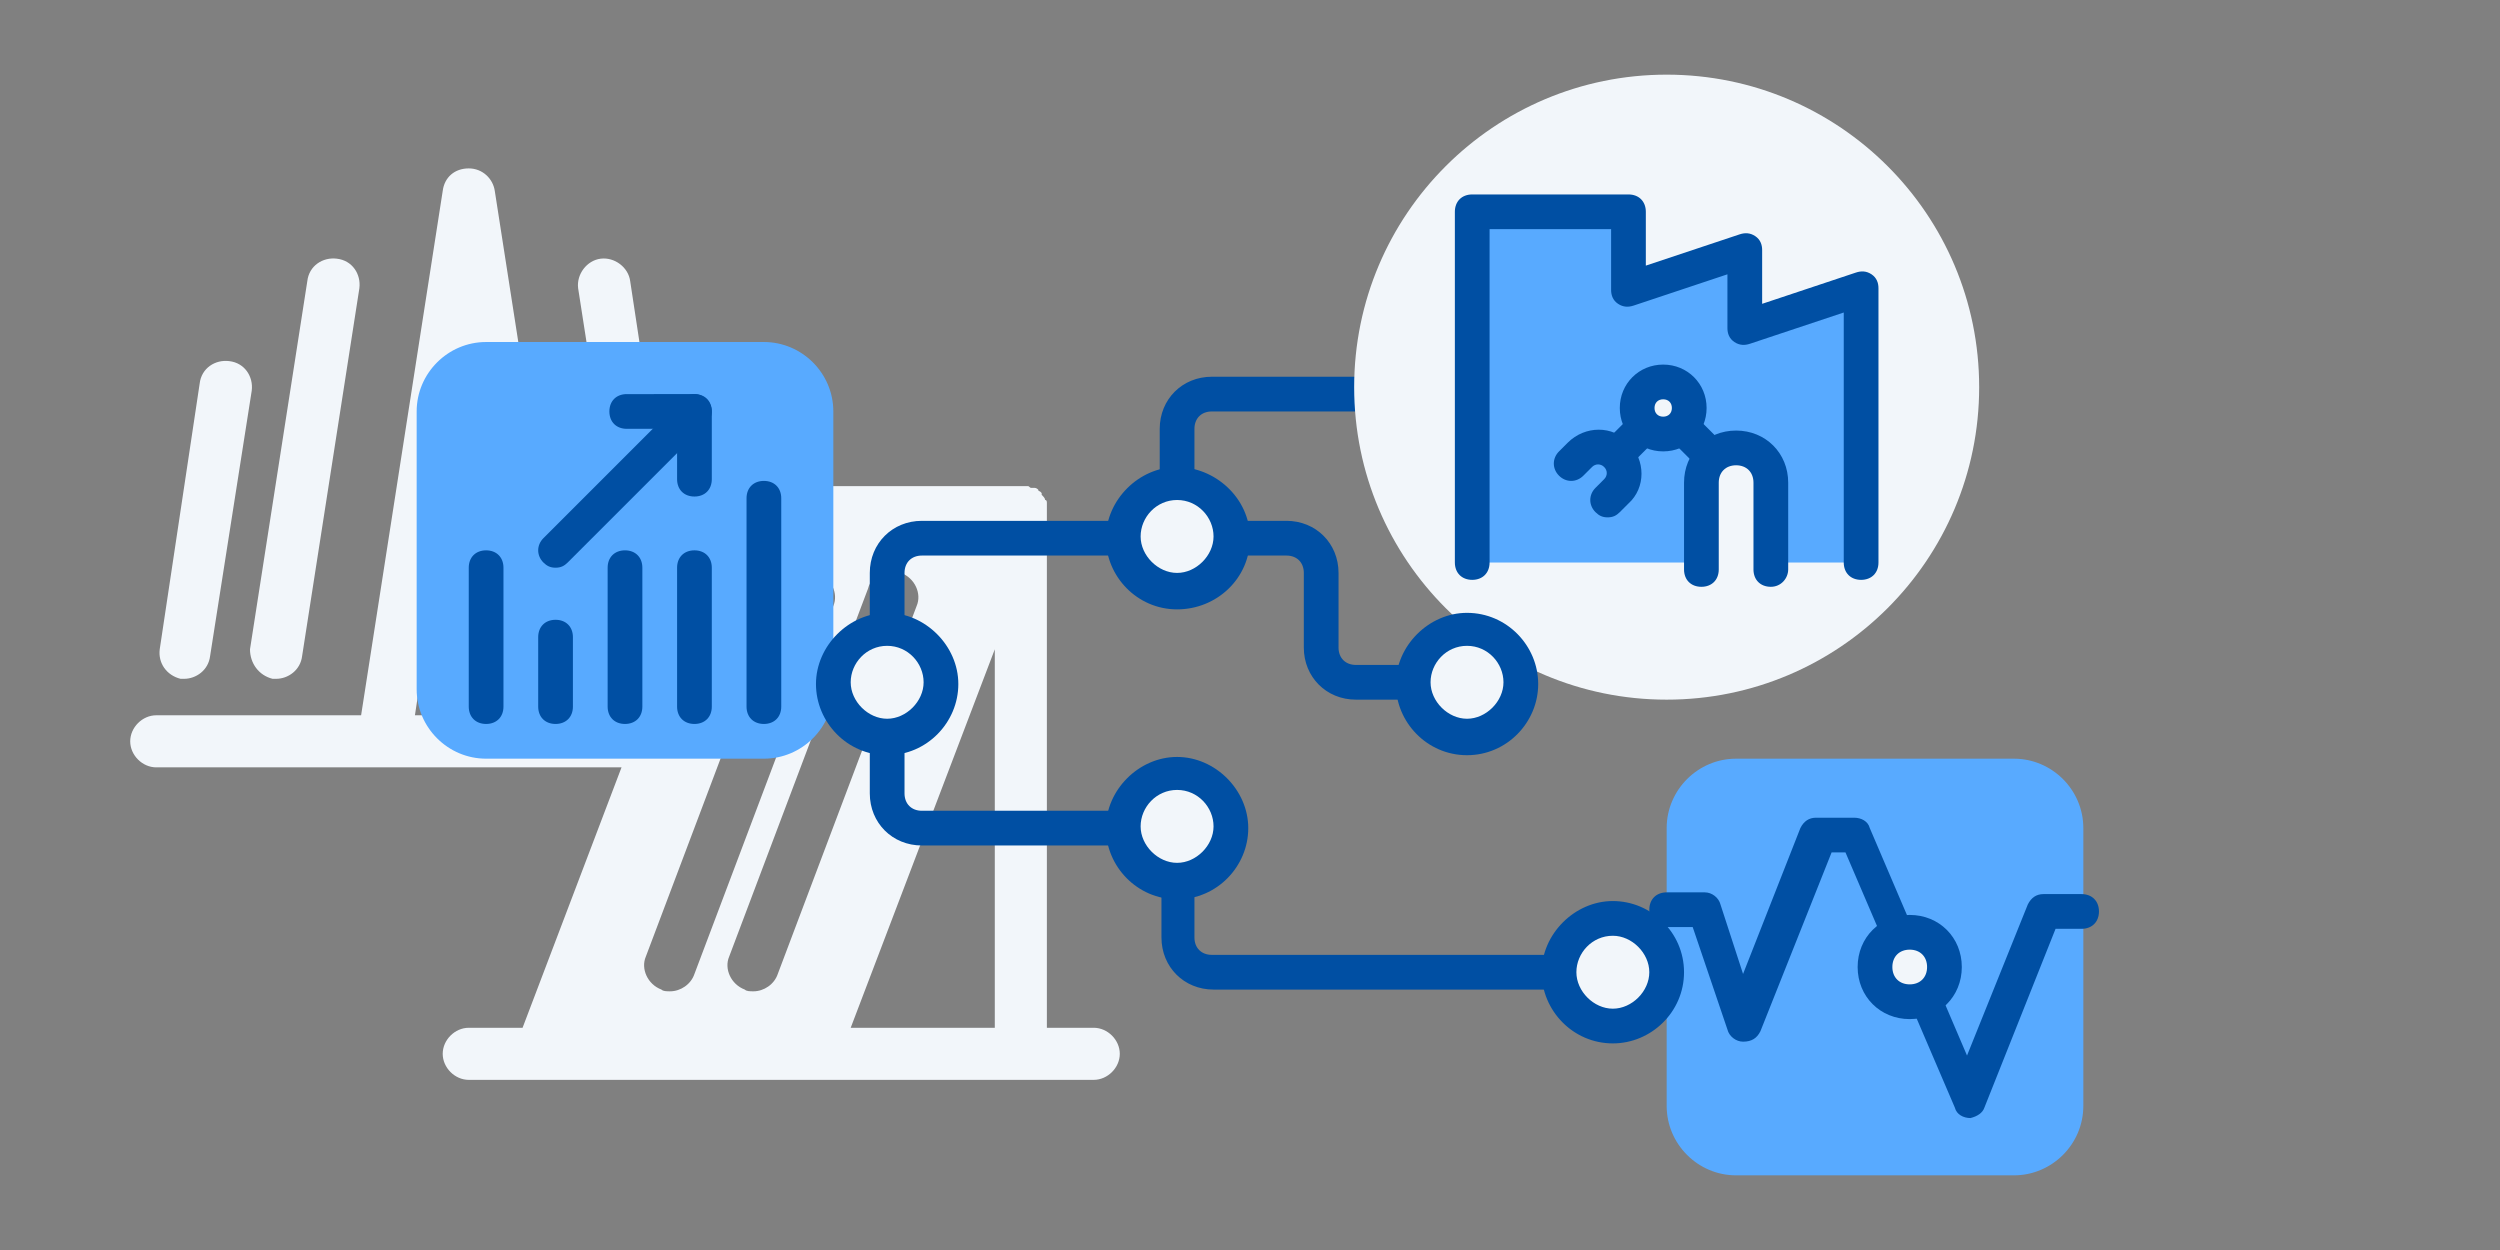 <?xml version="1.0" encoding="utf-8"?>
<!-- Generator: Adobe Illustrator 27.7.0, SVG Export Plug-In . SVG Version: 6.00 Build 0)  -->
<svg version="1.1" id="Layer_1" xmlns="http://www.w3.org/2000/svg" xmlns:xlink="http://www.w3.org/1999/xlink" x="0px" y="0px"
	 viewBox="0 0 144 72" style="enable-background:new 0 0 144 72;" xml:space="preserve">
<rect x="0" y="0" width="144" height="72" fill="#808080" stroke="none"/>
<style type="text/css">
	.st0{fill:none;}
	.st1{fill:#F2F6FA;}
	.st2{fill:#58AAFF;}
	.st3{fill:#004FA3;}
</style>
<g>
	<g>
		<g>
			<rect x="0" y="0" class="st0" width="54" height="54"/>
		</g>
		<g>
			<rect x="18" y="18" class="st0" width="54" height="54"/>
		</g>
		<g>
			<g>
				<path class="st1" d="M63,59.2h-2.7v-30c0,0,0-0.1,0-0.1c0,0,0-0.1,0-0.1c0-0.1,0-0.2-0.1-0.2c0,0,0,0,0,0c0,0,0,0,0,0
					c0,0,0,0,0,0c0-0.1-0.1-0.2-0.2-0.3c0,0,0,0,0,0c0,0,0,0,0,0c0,0,0,0,0,0c0,0,0,0,0-0.1c0,0-0.1-0.1-0.1-0.1c0,0-0.1,0-0.1-0.1
					c0,0-0.1-0.1-0.2-0.1c0,0,0,0-0.1,0c0,0-0.1,0-0.1,0c-0.1,0-0.1-0.1-0.2-0.1c0,0-0.1,0-0.1,0c0,0,0,0-0.1,0c0,0,0,0,0,0
					c0,0,0,0,0,0c-0.1,0-0.2,0-0.2,0H43.3L42.5,22c-0.1-0.8-0.9-1.4-1.7-1.3c-0.8,0.1-1.4,0.9-1.3,1.7l1.3,8.6l-1.6,4.3l-2.9-19.1
					c-0.1-0.8-0.9-1.4-1.7-1.3c-0.8,0.1-1.4,0.9-1.3,1.7l3.3,21.2c0.1,0.7,0.6,1.1,1.2,1.2l-0.8,2.2h-3.8L28.5,11
					c-0.1-0.7-0.7-1.3-1.5-1.3s-1.4,0.5-1.5,1.3l-4.7,30.2H9c-0.8,0-1.5,0.7-1.5,1.5s0.7,1.5,1.5,1.5h26.8l-5.7,15H27
					c-0.8,0-1.5,0.7-1.5,1.5s0.7,1.5,1.5,1.5h4.2c0,0,0,0,0,0c0,0,0,0,0,0h15.7c0,0,0,0,0,0c0,0,0,0,0,0H63c0.8,0,1.5-0.7,1.5-1.5
					S63.8,59.2,63,59.2z M27,21.1l1.4,9.1h-2.8L27,21.1z M23.9,41.2l1.2-8h3.7l1.2,8H23.9z M51.9,33c0.8,0.3,1.2,1.2,0.9,1.9
					l-8,21.2c-0.2,0.6-0.8,1-1.4,1c-0.2,0-0.4,0-0.5-0.1c-0.8-0.3-1.2-1.2-0.9-1.9l8-21.2C50.2,33.1,51.1,32.7,51.9,33z M37.2,55.1
					l8-21.2c0.3-0.8,1.2-1.2,1.9-0.9c0.8,0.3,1.2,1.2,0.9,1.9l-8,21.2c-0.2,0.6-0.8,1-1.4,1c-0.2,0-0.4,0-0.5-0.1
					C37.3,56.7,36.9,55.8,37.2,55.1z M57.3,37.4v21.8h-8.3L57.3,37.4z"/>
			</g>
			<g>
				<path class="st1" d="M10.4,39.1c0.1,0,0.2,0,0.2,0c0.7,0,1.4-0.5,1.5-1.3l2.4-15.3c0.1-0.8-0.4-1.6-1.3-1.7
					c-0.8-0.1-1.6,0.4-1.7,1.3L9.2,37.4C9.1,38.2,9.6,38.9,10.4,39.1z"/>
			</g>
			<g>
				<path class="st1" d="M15.7,39.1c0.1,0,0.2,0,0.2,0c0.7,0,1.4-0.5,1.5-1.3l3.3-21.2c0.1-0.8-0.4-1.6-1.3-1.7
					c-0.8-0.1-1.6,0.4-1.7,1.3l-3.3,21.2C14.4,38.2,14.9,38.9,15.7,39.1z"/>
			</g>
		</g>
	</g>
	<g>
		<g>
			<g>
				<path class="st2" d="M116,67.7h-16c-2.2,0-4-1.8-4-4v-16c0-2.2,1.8-4,4-4h16c2.2,0,4,1.8,4,4v16C120,65.9,118.2,67.7,116,67.7z"
					/>
			</g>
			<g>
				<path class="st3" d="M113.5,64.4c-0.4,0-0.8-0.2-0.9-0.6l-6.3-14.7h-0.8l-4.1,10.3c-0.2,0.4-0.5,0.6-1,0.6
					c-0.4,0-0.8-0.3-0.9-0.7l-2-5.9H96c-0.6,0-1-0.4-1-1s0.4-1,1-1h2.2c0.4,0,0.8,0.3,0.9,0.7l1.3,4l3.3-8.4
					c0.2-0.4,0.5-0.6,0.9-0.6h2.2c0.4,0,0.8,0.2,0.9,0.6l5.6,13.1l3.5-8.7c0.2-0.4,0.5-0.6,0.9-0.6h2.2c0.6,0,1,0.4,1,1s-0.4,1-1,1
					h-1.5l-4.1,10.3C114.2,64.1,113.9,64.3,113.5,64.4C113.5,64.4,113.5,64.4,113.5,64.4z"/>
			</g>
			<g>
				<circle class="st1" cx="110" cy="55.7" r="2"/>
				<path class="st3" d="M110,58.7c-1.7,0-3-1.3-3-3s1.3-3,3-3s3,1.3,3,3S111.7,58.7,110,58.7z M110,54.7c-0.6,0-1,0.4-1,1
					s0.4,1,1,1s1-0.4,1-1S110.6,54.7,110,54.7z"/>
			</g>
		</g>
		<g>
			<g>
				<g>
					<path class="st2" d="M44,43.7H28c-2.2,0-4-1.8-4-4v-16c0-2.2,1.8-4,4-4h16c2.2,0,4,1.8,4,4v16C48,41.9,46.2,43.7,44,43.7z"/>
				</g>
			</g>
			<g>
				<g>
					<g>
						<g>
							<g>
								<path class="st3" d="M40,28.6c-0.6,0-1-0.4-1-1v-2.9h-2.9c-0.6,0-1-0.4-1-1s0.4-1,1-1H40c0.6,0,1,0.4,1,1v3.9
									C41,28.2,40.6,28.6,40,28.6z"/>
							</g>
						</g>
						<g>
							<path class="st3" d="M32,32.7c-0.3,0-0.5-0.1-0.7-0.3c-0.4-0.4-0.4-1,0-1.4l8-8c0.4-0.4,1-0.4,1.4,0s0.4,1,0,1.4l-8,8
								C32.5,32.6,32.3,32.7,32,32.7z"/>
						</g>
					</g>
					<g>
						<path class="st3" d="M32,41.7c-0.6,0-1-0.4-1-1v-4c0-0.6,0.4-1,1-1s1,0.4,1,1v4C33,41.3,32.6,41.7,32,41.7z"/>
					</g>
					<g>
						<path class="st3" d="M36,41.7c-0.6,0-1-0.4-1-1v-8c0-0.6,0.4-1,1-1s1,0.4,1,1v8C37,41.3,36.6,41.7,36,41.7z"/>
					</g>
					<g>
						<path class="st3" d="M28,41.7c-0.6,0-1-0.4-1-1v-8c0-0.6,0.4-1,1-1s1,0.4,1,1v8C29,41.3,28.6,41.7,28,41.7z"/>
					</g>
					<g>
						<path class="st3" d="M40,41.7c-0.6,0-1-0.4-1-1v-8c0-0.6,0.4-1,1-1s1,0.4,1,1v8C41,41.3,40.6,41.7,40,41.7z"/>
					</g>
					<g>
						<path class="st3" d="M44,41.7c-0.6,0-1-0.4-1-1v-12c0-0.6,0.4-1,1-1s1,0.4,1,1v12C45,41.3,44.6,41.7,44,41.7z"/>
					</g>
				</g>
				<g>
					<rect x="24" y="19.7" class="st0" width="24" height="24"/>
				</g>
			</g>
		</g>
		<g>
			<g>
				<g>
					<path class="st3" d="M67.8,32c-0.6,0-1-0.4-1-1v-6.3c0-1.7,1.3-3,3-3h23c0.6,0,1,0.4,1,1s-0.4,1-1,1h-23c-0.6,0-1,0.4-1,1V31
						C68.8,31.5,68.4,32,67.8,32z"/>
				</g>
				<g>
					<circle class="st1" cx="96" cy="22.3" r="18"/>
				</g>
				<g>
					<g>
						<polyline class="st2" points="107.2,32.4 107.2,16.7 100.5,18.9 100.5,14.4 93.8,16.7 93.8,12.2 84.8,12.2 84.8,32.4 						
							"/>
						<path class="st3" d="M107.2,33.4c-0.6,0-1-0.4-1-1V18l-5.4,1.8c-0.3,0.1-0.6,0.1-0.9-0.1c-0.3-0.2-0.4-0.5-0.4-0.8v-3.1
							l-5.4,1.8c-0.3,0.1-0.6,0.1-0.9-0.1c-0.3-0.2-0.4-0.5-0.4-0.8v-3.5h-7v19.2c0,0.6-0.4,1-1,1s-1-0.4-1-1V12.2c0-0.6,0.4-1,1-1
							h9c0.6,0,1,0.4,1,1v3.1l5.4-1.8c0.3-0.1,0.6-0.1,0.9,0.1c0.3,0.2,0.4,0.5,0.4,0.8v3.1l5.4-1.8c0.3-0.1,0.6-0.1,0.9,0.1
							s0.4,0.5,0.4,0.8v15.8C108.2,33,107.8,33.4,107.2,33.4z"/>
					</g>
					<g>
						<rect x="78" y="4.3" class="st0" width="36" height="36"/>
					</g>
					<g>
						<g>
							<g>
								<polyline class="st2" points="98.8,26.5 95.8,23.5 92.8,26.5 								"/>
								<path class="st3" d="M98.8,27.5c-0.3,0-0.5-0.1-0.7-0.3l-2.3-2.3l-2.3,2.3c-0.4,0.4-1,0.4-1.4,0s-0.4-1,0-1.4l3-3
									c0.4-0.4,1-0.4,1.4,0l3,3c0.4,0.4,0.4,1,0,1.4C99.3,27.4,99.1,27.5,98.8,27.5z"/>
							</g>
							<g>
								<path class="st2" d="M90.5,26.7l0.5-0.5c0.6-0.6,1.5-0.6,2.1,0l0,0c0.6,0.6,0.6,1.5,0,2.1l-0.5,0.5"/>
								<path class="st3" d="M92.6,29.8c-0.3,0-0.5-0.1-0.7-0.3c-0.4-0.4-0.4-1,0-1.4l0.5-0.5c0.2-0.2,0.2-0.5,0-0.7
									c-0.2-0.2-0.5-0.2-0.7,0l-0.5,0.5c-0.4,0.4-1,0.4-1.4,0s-0.4-1,0-1.4l0.5-0.5c1-1,2.6-1,3.5,0c1,1,1,2.6,0,3.5l-0.5,0.5
									C93.1,29.7,92.9,29.8,92.6,29.8z"/>
							</g>
						</g>
						<g>
							<circle class="st1" cx="95.8" cy="23.5" r="1.5"/>
							<path class="st3" d="M95.8,26c-1.4,0-2.5-1.1-2.5-2.5s1.1-2.5,2.5-2.5s2.5,1.1,2.5,2.5S97.2,26,95.8,26z M95.8,23
								c-0.3,0-0.5,0.2-0.5,0.5s0.2,0.5,0.5,0.5s0.5-0.2,0.5-0.5S96.1,23,95.8,23z"/>
						</g>
						<g>
							<path class="st1" d="M98,32.8v-5c0-1.1,0.9-2,2-2s2,0.9,2,2v5"/>
							<path class="st3" d="M102,33.8c-0.6,0-1-0.4-1-1v-5c0-0.6-0.4-1-1-1s-1,0.4-1,1v5c0,0.6-0.4,1-1,1s-1-0.4-1-1v-5
								c0-1.7,1.3-3,3-3s3,1.3,3,3v5C103,33.3,102.6,33.8,102,33.8z"/>
						</g>
					</g>
				</g>
				<g>
					<path class="st3" d="M92.9,57h-23c-1.7,0-3-1.3-3-3v-5.3H53.1c-1.7,0-3-1.3-3-3V33c0-1.7,1.3-3,3-3h21c1.7,0,3,1.3,3,3v4.3
						c0,0.6,0.4,1,1,1h6.3c0.6,0,1,0.4,1,1s-0.4,1-1,1h-6.3c-1.7,0-3-1.3-3-3V33c0-0.6-0.4-1-1-1h-21c-0.6,0-1,0.4-1,1v12.7
						c0,0.6,0.4,1,1,1h14.7c0.6,0,1,0.4,1,1V54c0,0.6,0.4,1,1,1h23c0.6,0,1,0.4,1,1S93.4,57,92.9,57z"/>
				</g>
				<g>
					<circle class="st1" cx="84.5" cy="39.3" r="3.1"/>
					<path class="st3" d="M84.5,43.5c-2.3,0-4.1-1.9-4.1-4.1s1.9-4.1,4.1-4.1c2.3,0,4.1,1.9,4.1,4.1S86.8,43.5,84.5,43.5z
						 M84.5,37.2c-1.2,0-2.1,1-2.1,2.1s1,2.1,2.1,2.1s2.1-1,2.1-2.1S85.7,37.2,84.5,37.2z"/>
				</g>
				<g>
					<circle class="st1" cx="67.8" cy="31" r="3.1"/>
					<path class="st3" d="M67.8,35.1c-2.3,0-4.1-1.9-4.1-4.1s1.9-4.1,4.1-4.1S72,28.7,72,31S70.1,35.1,67.8,35.1z M67.8,28.8
						c-1.2,0-2.1,1-2.1,2.1s1,2.1,2.1,2.1s2.1-1,2.1-2.1S69,28.8,67.8,28.8z"/>
				</g>
				<g>
					<circle class="st1" cx="67.8" cy="47.7" r="3.1"/>
					<path class="st3" d="M67.8,51.8c-2.3,0-4.1-1.9-4.1-4.1s1.9-4.1,4.1-4.1s4.1,1.9,4.1,4.1S70.1,51.8,67.8,51.8z M67.8,45.5
						c-1.2,0-2.1,1-2.1,2.1s1,2.1,2.1,2.1s2.1-1,2.1-2.1S69,45.5,67.8,45.5z"/>
				</g>
				<g>
					<circle class="st1" cx="92.9" cy="56" r="3.1"/>
					<path class="st3" d="M92.9,60.1c-2.3,0-4.1-1.9-4.1-4.1s1.9-4.1,4.1-4.1S97,53.7,97,56S95.1,60.1,92.9,60.1z M92.9,53.9
						c-1.2,0-2.1,1-2.1,2.1s1,2.1,2.1,2.1s2.1-1,2.1-2.1S94,53.9,92.9,53.9z"/>
				</g>
			</g>
			<g>
				<circle class="st1" cx="51.1" cy="39.3" r="3.1"/>
				<path class="st3" d="M51.1,43.5c-2.3,0-4.1-1.9-4.1-4.1s1.9-4.1,4.1-4.1s4.1,1.9,4.1,4.1S53.4,43.5,51.1,43.5z M51.1,37.2
					c-1.2,0-2.1,1-2.1,2.1s1,2.1,2.1,2.1s2.1-1,2.1-2.1S52.3,37.2,51.1,37.2z"/>
			</g>
		</g>
	</g>
	<g>
		<rect class="st0" width="144" height="72"/>
	</g>
</g>
</svg>
